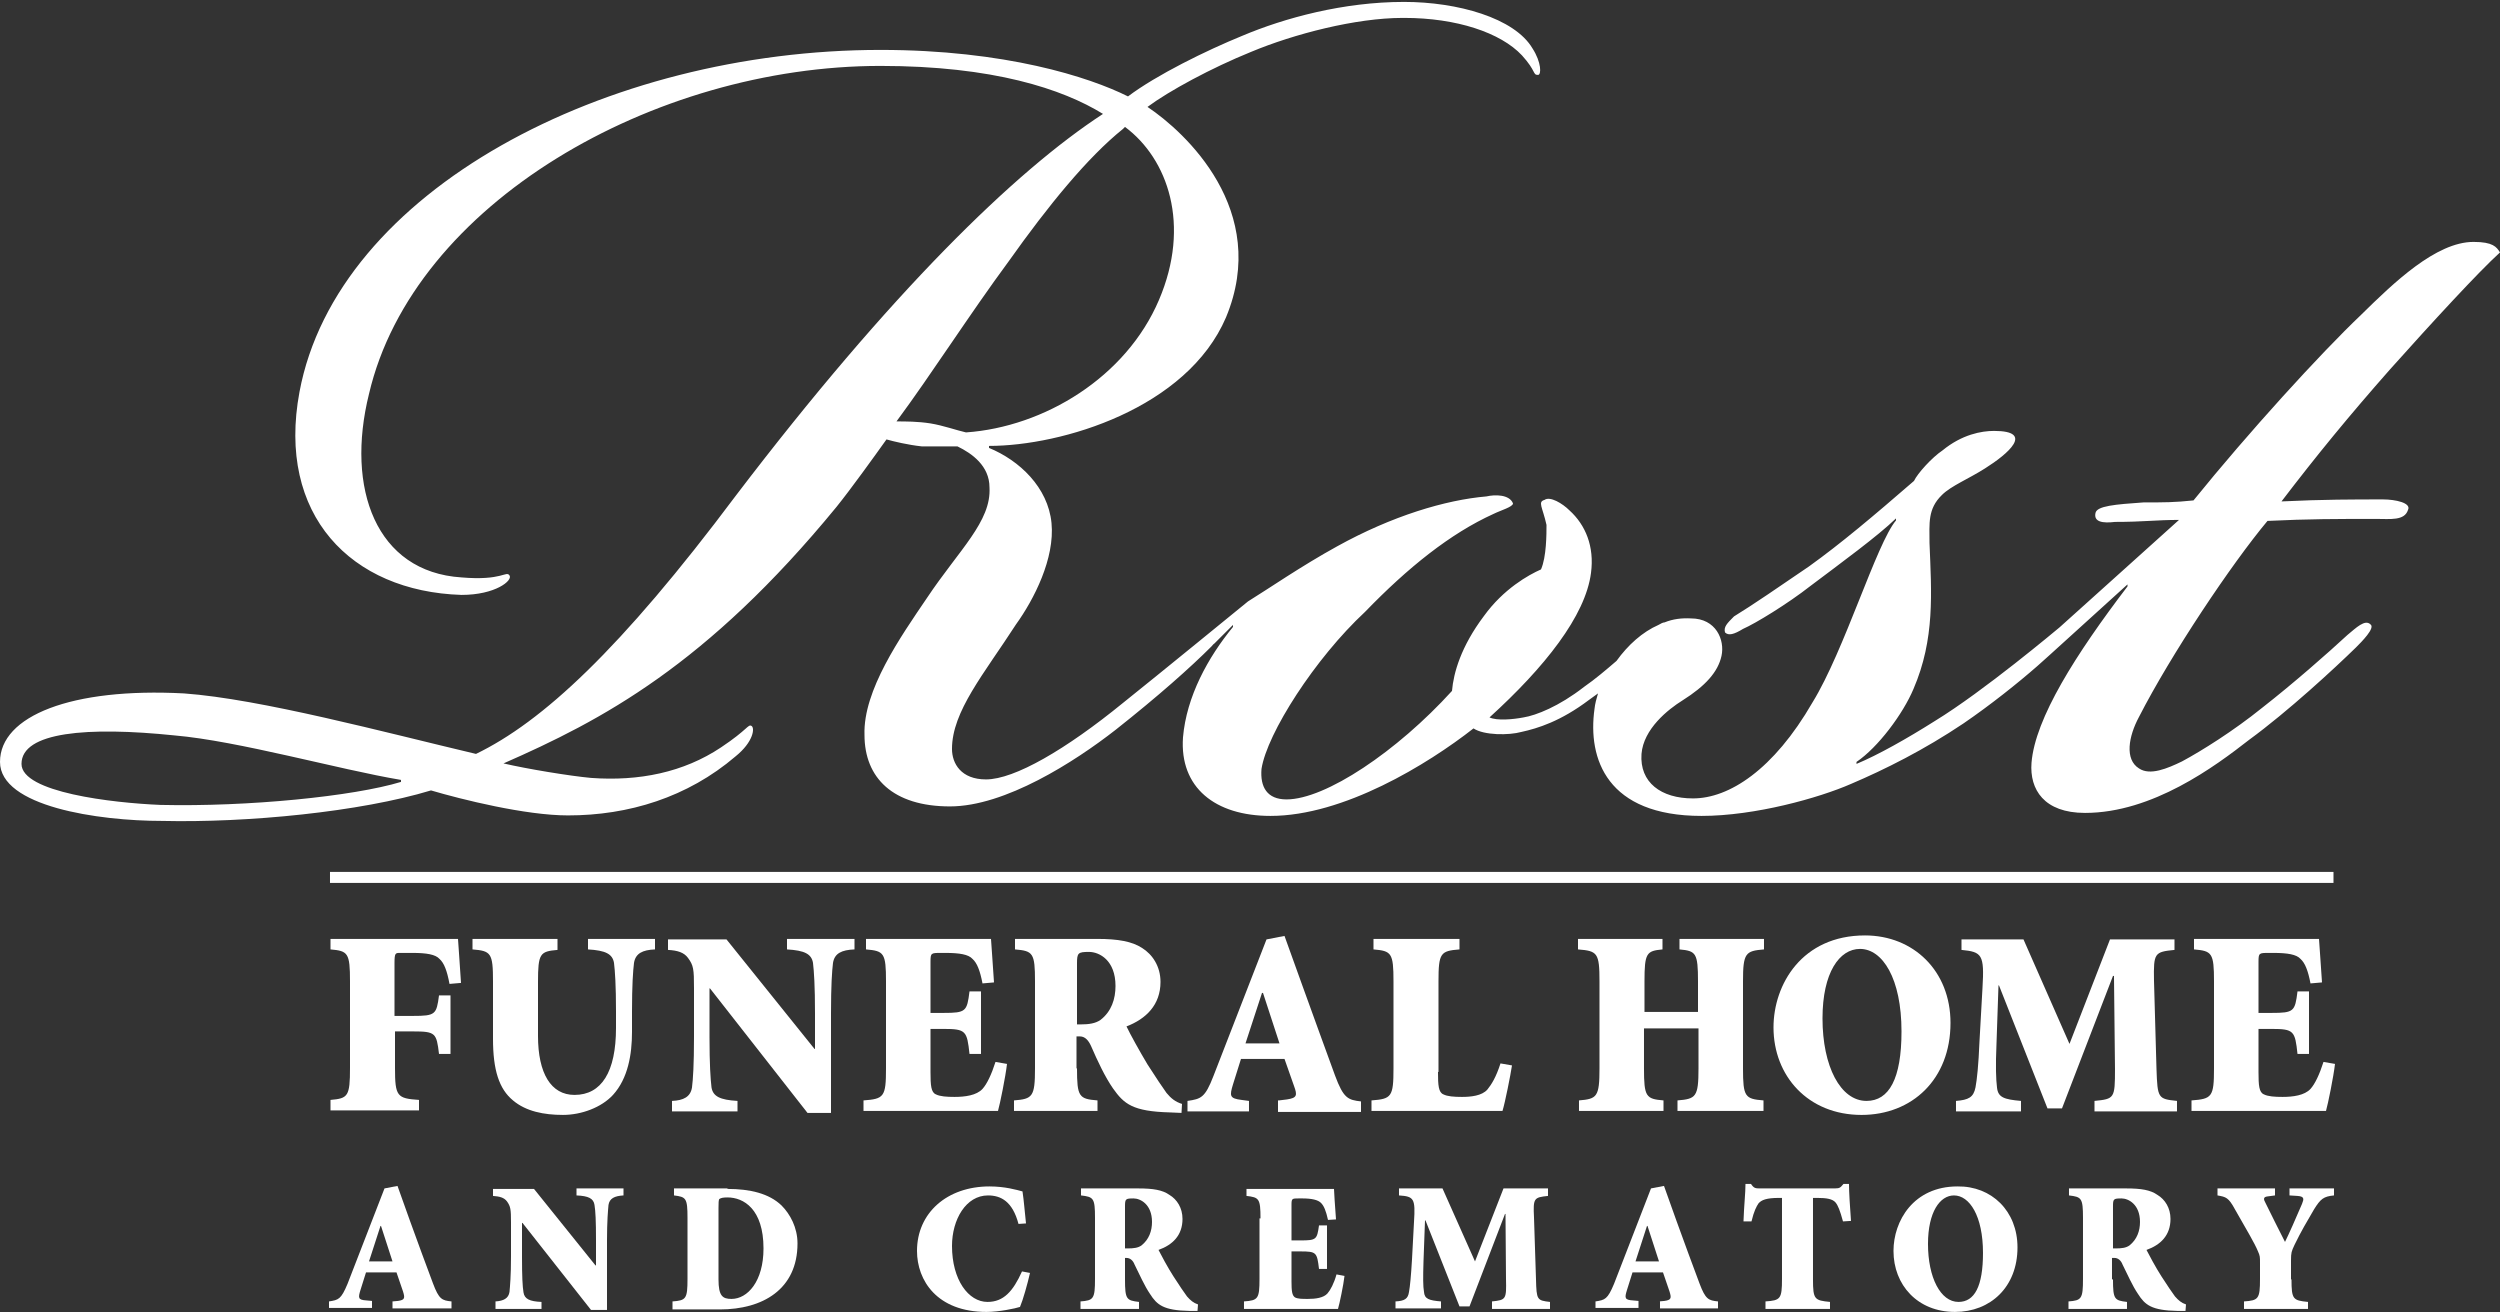 <svg width="200" height="105" viewBox="0 0 200 105" fill="none" xmlns="http://www.w3.org/2000/svg">
<rect x="0" y="0" width="200" height="105" fill="#333333" stroke="none"/>
<path d="M31.6 81.273H33.04C34.84 81.273 34.92 81.153 35.12 79.633H36.04V84.313H35.12C34.92 82.633 34.84 82.513 33.04 82.513H31.6V85.433C31.6 87.713 31.76 87.873 33.52 87.993V88.833H26.44V87.993C27.84 87.873 28 87.713 28 85.433V78.513C28 76.233 27.84 76.073 26.44 75.953V75.113H36.64C36.68 75.473 36.76 77.033 36.88 78.633L35.96 78.713C35.76 77.633 35.52 77.033 35.16 76.713C34.84 76.353 34.12 76.233 33 76.233H32C31.64 76.233 31.56 76.233 31.56 77.033V81.273H31.6Z" fill="white"/>
<path d="M44.6 75.153V75.993C43.2 76.113 43.04 76.273 43.04 78.553V82.873C43.04 85.873 44.08 87.593 45.96 87.593C48.12 87.593 49.28 85.753 49.28 82.233V80.913C49.28 78.833 49.2 77.673 49.12 77.033C49 76.313 48.44 76.033 47.04 75.953V75.113H52.4V75.953C51.4 75.993 50.84 76.273 50.72 77.033C50.64 77.673 50.56 78.833 50.56 80.913V82.553C50.56 84.353 50.24 86.273 49.04 87.593C48.12 88.593 46.52 89.193 45.04 89.193C43.52 89.193 42.08 88.913 41.04 88.033C39.92 87.113 39.44 85.593 39.44 83.113V78.513C39.44 76.233 39.28 76.073 37.8 75.953V75.113H44.6V75.153Z" fill="white"/>
<path d="M66.4 89.033H64.6L56.8 79.073H56.76V82.953C56.76 85.153 56.84 86.313 56.92 86.993C57.04 87.713 57.6 87.993 59 88.073V88.913H53.76V88.073C54.68 88.033 55.24 87.753 55.36 86.993C55.44 86.353 55.52 85.193 55.52 82.953V79.073C55.52 77.513 55.48 77.233 55.04 76.633C54.72 76.193 54.2 76.033 53.44 75.993V75.153H58.12L65.16 83.913H65.2V81.073C65.2 78.873 65.12 77.713 65.04 77.033C64.92 76.313 64.36 76.033 62.96 75.953V75.113H68.36V75.953C67.32 75.993 66.76 76.273 66.64 77.033C66.56 77.673 66.48 78.833 66.48 81.073V89.033H66.4Z" fill="white"/>
<path d="M70.88 78.513C70.88 76.233 70.72 76.073 69.28 75.953V75.113H79.28C79.32 75.473 79.4 77.033 79.52 78.593L78.6 78.673C78.4 77.633 78.16 77.033 77.8 76.713C77.48 76.353 76.76 76.233 75.64 76.233H75.28C74.48 76.233 74.44 76.233 74.44 76.953V81.033H75.48C77.28 81.033 77.36 80.913 77.56 79.313H78.48V84.313H77.56C77.36 82.473 77.28 82.313 75.48 82.313H74.44V85.753C74.44 86.833 74.48 87.393 74.88 87.553C75.2 87.713 75.72 87.753 76.36 87.753C77.2 87.753 78.12 87.633 78.6 87.113C78.96 86.713 79.32 85.953 79.64 84.953L80.56 85.113C80.44 86.153 80 88.313 79.84 88.873H69.08V88.033C70.72 87.913 70.88 87.753 70.88 85.473V78.513Z" fill="white"/>
<path d="M86.16 85.473C86.16 87.753 86.32 87.913 87.8 88.033V88.873H81.12V88.033C82.6 87.913 82.8 87.753 82.8 85.473V78.513C82.8 76.233 82.64 76.073 81.2 75.953V75.113H87.8C89.44 75.113 90.56 75.313 91.36 75.833C92.2 76.353 92.84 77.313 92.84 78.553C92.84 80.393 91.68 81.513 90.12 82.113C90.4 82.713 91.2 84.153 91.8 85.153C92.52 86.273 93 86.993 93.32 87.433C93.68 87.873 94.04 88.153 94.56 88.313L94.52 89.033L93.6 88.993C90.6 88.913 89.92 88.313 89.04 87.073C88.4 86.153 87.8 84.873 87.28 83.673C87.08 83.233 86.8 82.913 86.4 82.913H86.12V85.473H86.16ZM86.16 81.953H86.44C87.12 81.953 87.64 81.873 88.04 81.593C88.92 80.913 89.24 79.913 89.24 78.873C89.24 76.833 87.96 76.153 87.12 76.153C86.24 76.153 86.16 76.233 86.16 77.073V81.953Z" fill="white"/>
<path d="M102.32 88.034L102.96 87.954C103.76 87.834 103.8 87.633 103.52 86.874L102.76 84.713H99.279L98.639 86.754C98.359 87.674 98.359 87.874 99.32 87.993L99.919 88.073V88.913H94.999V88.073C96.079 87.913 96.4 87.834 97.079 86.073L101.32 75.153L102.76 74.874L104.2 78.874C105.12 81.394 106 83.874 106.8 86.034C107.48 87.874 107.84 87.993 108.88 88.114V88.954H102.24V88.034H102.32ZM99.639 83.474H102.36L101.04 79.433H100.96L99.639 83.474Z" fill="white"/>
<path d="M115.039 85.753C115.039 86.833 115.079 87.393 115.479 87.553C115.799 87.713 116.319 87.753 116.959 87.753C117.639 87.753 118.559 87.673 118.999 87.153C119.319 86.753 119.679 86.193 120.039 85.073L120.959 85.233C120.839 86.033 120.399 88.233 120.199 88.873H109.719V88.033C111.319 87.913 111.479 87.753 111.479 85.473V78.513C111.479 76.233 111.319 76.073 109.879 75.953V75.113H116.759V75.953C115.239 76.073 115.079 76.233 115.079 78.513V85.753H115.039Z" fill="white"/>
<path d="M135.84 80.953V78.513C135.84 76.233 135.679 76.073 134.359 75.953V75.113H141.119V75.953C139.639 76.073 139.44 76.233 139.44 78.513V85.473C139.44 87.753 139.6 87.913 141.08 88.033V88.873H134.199V88.033C135.679 87.913 135.88 87.753 135.88 85.473V82.273H131.519V85.473C131.519 87.753 131.68 87.913 133.08 88.033V88.873H126.319V88.033C127.759 87.913 127.959 87.753 127.959 85.473V78.513C127.959 76.233 127.8 76.073 126.24 75.953V75.113H132.999V75.953C131.719 76.073 131.559 76.233 131.559 78.513V80.953H135.84Z" fill="white"/>
<path d="M156.04 81.834C156.04 86.353 152.96 89.194 148.92 89.194C144.64 89.194 141.88 86.073 141.88 82.194C141.88 78.754 144.16 74.834 149.2 74.834C153.08 74.834 156.04 77.674 156.04 81.834ZM145.8 81.474C145.8 85.314 147.24 88.073 149.32 88.073C151.12 88.073 152.12 86.314 152.12 82.513C152.12 78.273 150.6 75.913 148.8 75.913C147.16 75.913 145.8 77.793 145.8 81.474Z" fill="white"/>
<path d="M173.959 75.153V75.993C172.359 76.153 172.279 76.233 172.319 78.433L172.519 85.513C172.599 87.873 172.639 87.913 174.159 88.073V88.913H167.559V88.073C169.159 87.913 169.199 87.873 169.199 85.513L169.119 78.073H169.039L164.959 88.673H163.799L159.919 78.833H159.879L159.719 83.513C159.639 85.313 159.679 86.353 159.759 86.993C159.839 87.793 160.319 87.953 161.679 88.073V88.913H156.479V88.073C157.479 87.993 157.879 87.793 158.039 86.993C158.159 86.353 158.279 85.233 158.359 83.313L158.599 79.033C158.759 76.353 158.559 76.153 156.919 75.993V75.153H161.879L165.559 83.513L168.799 75.153H173.959Z" fill="white"/>
<path d="M177.12 78.513C177.12 76.233 176.96 76.073 175.52 75.953V75.113H185.52C185.56 75.473 185.64 77.033 185.76 78.593L184.84 78.673C184.64 77.633 184.4 77.033 184.04 76.713C183.72 76.353 183 76.233 181.88 76.233H181.52C180.72 76.233 180.68 76.233 180.68 76.953V81.033H181.72C183.52 81.033 183.6 80.913 183.8 79.313H184.72V84.313H183.8C183.6 82.473 183.52 82.313 181.72 82.313H180.68V85.753C180.68 86.833 180.72 87.393 181.12 87.553C181.44 87.713 181.96 87.753 182.6 87.753C183.44 87.753 184.36 87.633 184.84 87.113C185.2 86.713 185.56 85.953 185.88 84.953L186.8 85.113C186.68 86.153 186.24 88.313 186.08 88.873H175.32V88.033C176.96 87.913 177.12 87.753 177.12 85.473V78.513Z" fill="white"/>
<path d="M31.4 104.114L31.84 104.074C32.4 103.994 32.4 103.834 32.24 103.314L31.72 101.794H29.28L28.84 103.194C28.64 103.834 28.64 103.994 29.32 104.034L29.76 104.074V104.634H26.32V104.114C27.08 103.994 27.28 103.954 27.8 102.714L30.76 95.073L31.8 94.874L32.8 97.674C33.44 99.433 34.08 101.194 34.64 102.674C35.12 103.954 35.36 104.034 36.12 104.114V104.674H31.4V104.114ZM29.52 100.914H31.4L30.48 98.073H30.44L29.52 100.914Z" fill="white"/>
<path d="M48.56 104.794H47.28L41.8 97.834H41.76V100.554C41.76 102.114 41.8 102.914 41.88 103.394C41.96 103.914 42.36 104.114 43.32 104.154V104.714H39.64V104.114C40.28 104.074 40.68 103.874 40.76 103.354C40.8 102.914 40.88 102.074 40.88 100.514V97.794C40.88 96.714 40.84 96.514 40.56 96.114C40.32 95.794 39.96 95.714 39.44 95.674V95.114H42.72L47.64 101.234H47.68V99.234C47.68 97.674 47.64 96.874 47.56 96.394C47.48 95.874 47.08 95.674 46.12 95.634V95.074H49.88V95.634C49.16 95.674 48.76 95.874 48.68 96.394C48.64 96.834 48.56 97.674 48.56 99.234V104.794Z" fill="white"/>
<path d="M58.2 95.114C60 95.114 61.52 95.474 62.52 96.434C63.2 97.114 63.8 98.194 63.8 99.474C63.8 103.154 61 104.754 57.6 104.754H53.8V104.114C54.88 104.034 55 103.914 55 102.314V97.434C55 95.834 54.88 95.754 53.92 95.634V95.074H58.2V95.114ZM57.48 102.354C57.48 103.674 57.8 103.914 58.52 103.914C59.8 103.914 61.08 102.514 61.08 99.874C61.08 96.714 59.48 95.794 58.2 95.794C57.84 95.794 57.68 95.834 57.56 95.914C57.48 95.954 57.48 96.274 57.48 96.634V102.354Z" fill="white"/>
<path d="M81.48 97.914C81 96.114 80.08 95.634 79.04 95.634C77.28 95.634 76.16 97.554 76.16 99.674C76.16 102.394 77.48 104.154 79 104.154C80.28 104.154 81.04 103.314 81.76 101.714L82.4 101.834C82.2 102.714 81.84 103.994 81.6 104.554C81.24 104.674 79.92 104.954 78.92 104.954C74.96 104.954 73.36 102.434 73.36 100.074C73.36 97.034 75.76 94.914 79.16 94.914C80.4 94.914 81.36 95.194 81.8 95.314C81.92 96.114 81.96 96.794 82.08 97.874L81.48 97.914Z" fill="white"/>
<path d="M90 102.354C90 103.954 90.12 104.034 91.12 104.154V104.714H86.44V104.114C87.48 104.034 87.6 103.914 87.6 102.314V97.434C87.6 95.834 87.48 95.754 86.48 95.634V95.074H91.08C92.24 95.074 93 95.194 93.56 95.594C94.16 95.954 94.6 96.634 94.6 97.514C94.6 98.834 93.8 99.594 92.68 99.994C92.88 100.394 93.44 101.434 93.88 102.114C94.4 102.914 94.72 103.394 94.96 103.714C95.24 104.034 95.48 104.234 95.84 104.354L95.8 104.874H95.16C93.08 104.834 92.56 104.394 92 103.514C91.56 102.874 91.16 101.954 90.76 101.154C90.64 100.834 90.4 100.634 90.12 100.634H90V102.354ZM90 99.874H90.2C90.68 99.874 91.04 99.834 91.32 99.634C91.92 99.154 92.16 98.474 92.16 97.754C92.16 96.354 91.24 95.874 90.68 95.874C90.04 95.874 90 95.914 90 96.514V99.874Z" fill="white"/>
<path d="M100.84 97.473C100.84 95.873 100.72 95.793 99.719 95.673V95.113H106.72C106.72 95.353 106.8 96.433 106.88 97.553L106.24 97.593C106.08 96.873 105.92 96.473 105.68 96.233C105.44 95.993 104.96 95.873 104.16 95.873H103.92C103.36 95.873 103.32 95.873 103.32 96.393V99.233H104.04C105.32 99.233 105.36 99.153 105.52 98.033H106.16V101.513H105.52C105.36 100.193 105.32 100.113 104.04 100.113H103.32V102.513C103.32 103.273 103.36 103.633 103.6 103.793C103.84 103.913 104.16 103.913 104.64 103.913C105.24 103.913 105.88 103.833 106.2 103.473C106.44 103.193 106.72 102.673 106.92 101.953L107.56 102.073C107.48 102.793 107.16 104.313 107.04 104.713H99.519V104.113C100.64 104.033 100.76 103.913 100.76 102.313V97.473H100.84Z" fill="white"/>
<path d="M123.84 95.114V95.674C122.72 95.794 122.64 95.834 122.72 97.394L122.88 102.354C122.92 103.994 122.96 104.034 124 104.154V104.714H119.36V104.114C120.48 103.994 120.52 103.954 120.48 102.314L120.44 97.114H120.4L117.56 104.514H116.76L114.04 97.634H114L113.88 100.914C113.84 102.194 113.84 102.914 113.92 103.354C113.96 103.914 114.32 104.034 115.28 104.114V104.674H111.64V104.114C112.36 104.074 112.64 103.914 112.72 103.354C112.8 102.914 112.88 102.114 112.96 100.754L113.12 97.754C113.24 95.874 113.12 95.714 111.92 95.634V95.074H115.4L118 100.914L120.28 95.074H123.84V95.114Z" fill="white"/>
<path d="M132.72 104.114L133.16 104.074C133.72 103.994 133.72 103.834 133.56 103.314L133.04 101.794H130.6L130.16 103.194C129.96 103.834 129.96 103.994 130.64 104.034L131.08 104.074V104.634H127.64V104.114C128.4 103.994 128.6 103.954 129.12 102.714L132.08 95.073L133.12 94.874L134.12 97.674C134.76 99.433 135.4 101.194 135.96 102.674C136.44 103.954 136.68 104.034 137.44 104.114V104.674H132.8V104.114H132.72ZM130.84 100.914H132.72L131.8 98.073H131.76L130.84 100.914Z" fill="white"/>
<path d="M145.039 102.353C145.039 103.953 145.159 104.033 146.399 104.153V104.713H141.239V104.113C142.439 104.033 142.559 103.913 142.559 102.313V95.833H142.319C141.319 95.833 140.919 95.993 140.679 96.273C140.519 96.513 140.319 96.873 140.119 97.713H139.479C139.519 96.473 139.639 95.433 139.639 94.713H140.079C140.319 95.073 140.439 95.073 140.839 95.073H146.799C147.199 95.073 147.239 94.993 147.479 94.713H147.919C147.919 95.353 147.999 96.593 148.079 97.673L147.439 97.713C147.199 96.833 147.039 96.433 146.839 96.193C146.599 95.913 146.119 95.833 145.399 95.833H145.039V102.353Z" fill="white"/>
<path d="M161.399 99.794C161.399 102.954 159.239 104.954 156.399 104.954C153.399 104.954 151.479 102.794 151.479 100.074C151.479 97.674 153.079 94.914 156.599 94.914C159.319 94.874 161.399 96.874 161.399 99.794ZM154.239 99.514C154.239 102.194 155.239 104.154 156.679 104.154C157.959 104.154 158.639 102.914 158.639 100.234C158.639 97.274 157.559 95.634 156.319 95.634C155.199 95.634 154.239 96.954 154.239 99.514Z" fill="white"/>
<path d="M169.039 102.354C169.039 103.954 169.159 104.034 170.159 104.154V104.714H165.479V104.114C166.519 104.034 166.639 103.914 166.639 102.314V97.434C166.639 95.834 166.519 95.754 165.519 95.634V95.074H170.119C171.279 95.074 172.039 95.194 172.599 95.594C173.199 95.954 173.639 96.634 173.639 97.514C173.639 98.834 172.839 99.594 171.719 99.994C171.919 100.394 172.479 101.434 172.919 102.114C173.439 102.914 173.759 103.394 173.999 103.714C174.279 104.034 174.519 104.234 174.879 104.354L174.839 104.874H174.199C172.119 104.834 171.599 104.394 171.039 103.514C170.599 102.874 170.199 101.954 169.799 101.154C169.679 100.834 169.439 100.634 169.159 100.634H168.959V102.354H169.039ZM169.039 99.874H169.239C169.719 99.874 170.079 99.834 170.359 99.634C170.959 99.154 171.199 98.474 171.199 97.754C171.199 96.354 170.279 95.874 169.719 95.874C169.079 95.874 169.039 95.914 169.039 96.514V99.874Z" fill="white"/>
<path d="M183.32 102.354C183.32 103.954 183.44 104.034 184.64 104.154V104.714H179.52V104.114C180.68 104.034 180.8 103.914 180.8 102.314V101.034C180.8 100.554 180.8 100.474 180.64 100.114C180.36 99.434 179.8 98.514 178.8 96.754C178.28 95.794 178.08 95.754 177.4 95.634V95.074H182V95.634L181.4 95.714C181.04 95.754 181.08 95.954 181.24 96.234C181.84 97.434 182.24 98.274 182.8 99.354C183.08 98.794 183.72 97.354 184.16 96.314C184.32 95.914 184.36 95.714 183.8 95.674L183.16 95.634V95.074H186.72V95.634C185.88 95.714 185.64 95.914 185.12 96.754C184.56 97.714 184.08 98.514 183.56 99.594C183.32 100.114 183.28 100.194 183.28 100.834V102.354H183.32Z" fill="white"/>
<path d="M200 20.193C199.72 19.753 199.44 19.353 197.88 19.353C194.88 19.353 191.48 22.633 188.88 25.193C185.6 28.313 179.88 34.593 175.48 40.033C173.92 40.193 173.2 40.193 171.48 40.193C169.2 40.353 167.76 40.473 167.64 41.033C167.48 41.753 168.2 41.873 169.2 41.753C171.48 41.753 172.48 41.593 174.32 41.593C172.04 43.633 168.2 47.113 164.76 50.193C164.56 50.353 158.72 55.273 154.8 57.673C152.52 59.113 150.24 60.393 148.52 61.113V60.953C150.24 59.793 152.24 57.113 153.08 55.113C154.8 51.113 154.52 47.433 154.36 43.433C154.36 41.873 154.2 40.713 155.36 39.593C156.08 38.873 157.48 38.313 158.8 37.473C160.64 36.313 162.8 34.473 159.52 34.473C158.52 34.473 156.96 34.753 155.4 36.033C154.56 36.593 153.4 37.873 153.12 38.473C149.84 41.313 147.28 43.473 144.72 45.313C142.44 46.873 140.16 48.433 138.72 49.313C138.16 49.873 137.88 50.153 138 50.593C138.28 50.873 138.72 50.753 139.44 50.313C140.44 49.873 143 48.313 144.84 46.873C147.28 45.033 150.24 42.873 151.68 41.473V41.633C150.12 43.473 147.56 52.033 145 56.193C141.88 61.593 138.32 63.873 135.44 63.873C132.88 63.873 131.16 62.593 131.32 60.313C131.48 58.313 133.44 56.753 134.6 56.033C136.44 54.873 137.44 53.753 137.72 52.473C138 51.193 137.28 49.473 135.28 49.473C134.56 49.433 133.84 49.513 133.16 49.793C133.04 49.793 132.88 49.873 132.68 49.993C131.4 50.553 130.24 51.593 129.32 52.873C128.48 53.593 127.64 54.313 126.72 54.953C124.72 56.513 122.88 57.233 121.88 57.393C121.04 57.553 119.76 57.673 119.16 57.393C123.56 53.393 126.84 49.273 127.28 45.833C127.56 43.713 126.84 41.993 125.56 40.833C125 40.273 124 39.673 123.56 39.993C123 40.153 123.4 40.553 123.72 41.993C123.72 42.713 123.72 44.553 123.28 45.553C122.28 45.993 120.28 47.113 118.72 49.273C116.88 51.713 116.28 53.833 116.16 55.273C111.76 60.113 106.04 63.953 102.92 63.953C101.36 63.953 100.8 62.953 100.92 61.513C101.36 58.673 105.2 52.673 109.2 48.953C112.64 45.393 116.04 42.673 119.48 41.113C120.04 40.833 121.04 40.553 121.04 40.273C120.76 39.553 119.6 39.553 118.92 39.713C115.64 39.993 111.36 41.273 106.96 43.713C104.12 45.273 101.4 47.153 99.84 48.113C99.2 48.633 92.84 53.833 89.84 56.233C85.279 59.953 81.159 62.353 78.879 62.353C76.879 62.353 76.159 61.073 76.159 59.913C76.159 56.913 78.719 53.913 81.279 49.953C82.719 47.953 84.4 44.673 84.12 41.833C83.84 38.993 81.559 36.833 79.12 35.833V35.673C84.96 35.673 94.96 32.673 98.079 25.393C101.64 16.833 94.799 10.553 91.799 8.553C93.519 7.273 96.919 5.433 100.08 4.153C103.52 2.713 108.48 1.433 112.2 1.433H112.36C116.48 1.433 120.04 2.593 121.76 4.433C122.92 5.713 122.6 5.993 123.04 5.993C123.32 5.993 123.32 4.993 122.6 3.873C121.16 1.433 116.6 0.153 112.32 0.153C107.48 0.153 102.76 1.433 99.359 2.873C96.519 4.033 92.519 5.993 90.24 7.713C87.12 6.153 80.4 3.993 70.439 3.993C48.48 3.993 26.959 15.273 23.959 31.353C22.119 41.193 28.079 47.313 36.919 47.593C39.639 47.593 41.039 46.433 40.76 46.033C40.48 45.633 40.2 46.473 36.919 46.193C30.079 45.753 27.64 39.073 29.52 31.513C33.08 16.273 52.319 5.273 70.439 5.273C79.439 5.273 84.999 7.113 88.24 9.113C81.24 13.673 71.279 23.353 58.88 39.633C49.599 52.033 43.359 57.753 38.08 60.313C30.799 58.593 20.84 55.913 14.72 55.473C5.72 54.993 -0 57.273 -0 60.953C-0 64.513 7.84 65.673 12.96 65.673C19.799 65.833 28.799 64.953 34.48 63.233C36.919 63.953 42.039 65.233 45.44 65.233C50.279 65.233 54.999 63.793 58.84 60.513C60.279 59.353 60.4 58.233 60.12 58.073C59.84 57.913 59.84 58.353 57.679 59.793C54.679 61.793 51.12 62.513 47.279 62.233C45.559 62.073 42.16 61.513 40.279 61.073C48.12 57.633 56.52 53.233 66.919 40.553C68.079 39.113 69.919 36.553 70.919 35.153C71.48 35.313 72.639 35.593 73.76 35.713C74.48 35.713 75.48 35.713 76.6 35.713C77.76 36.273 79.159 37.273 79.159 38.993C79.32 41.713 76.719 43.993 74.159 47.833C72.04 50.953 69.04 55.233 69.159 58.793C69.159 62.233 71.439 64.513 75.999 64.513C80.4 64.513 85.96 60.953 89.24 58.393C92.68 55.673 95.24 53.393 96.919 51.713C96.999 51.633 97.04 51.553 97.159 51.473C97.639 50.993 98.12 50.513 98.639 49.993V50.153C96.639 52.593 94.919 55.713 94.639 58.993C94.359 62.993 97.2 65.273 101.64 65.273C107.48 65.273 114.2 61.153 117.88 58.273C118.72 58.833 120.72 58.833 121.72 58.553C123 58.273 124.84 57.713 127.12 55.993C127.36 55.833 127.6 55.633 127.84 55.473C127.72 55.873 127.6 56.313 127.56 56.713C127 60.713 128.56 65.273 136.12 65.273C140.4 65.273 145.52 63.833 148.08 62.713C150.8 61.553 153.92 59.993 157.08 57.873C159.24 56.393 161.4 54.673 163 53.273C163.16 53.153 168.6 48.193 170.2 46.753V46.913C166.08 52.313 162.8 57.473 162.52 61.033C162.36 63.153 163.52 65.033 166.8 65.033C172.2 65.033 177.2 61.313 179.92 59.193C183.04 56.913 186.76 53.473 188.48 51.793C188.92 51.353 190.04 50.233 189.64 49.953C189.2 49.513 188.48 50.233 187.8 50.793C186.24 52.233 183.52 54.633 180.96 56.633C178.68 58.473 176.12 60.073 174.56 60.913C173.4 61.473 172 62.073 171.12 61.473C169.96 60.753 170.28 58.913 171.12 57.353C173.68 52.353 178.52 45.113 181.4 41.673C184.68 41.513 186.96 41.513 190.08 41.513C191.24 41.513 192.36 41.673 192.64 40.793C192.92 40.233 191.64 39.953 190.64 39.953C188.36 39.953 185.8 39.953 182.52 40.113C185.36 36.393 187.92 33.273 191.2 29.553C194.6 25.753 198.28 21.753 200 20.193ZM32.08 62.553C28.239 63.713 19.84 64.553 12.839 64.393C9 64.233 1.72 63.393 1.72 61.113C1.72 58.553 7 58.113 13.96 58.833C19.079 59.273 27.079 61.553 32.08 62.393V62.553ZM77.279 34.593C76.559 34.433 75.439 34.033 74.439 33.873C73.439 33.713 72.439 33.713 71.719 33.713C74.559 29.873 77.559 25.153 80.719 20.873C83.84 16.473 86.999 12.593 89.84 10.313L89.999 10.153C93.439 12.713 95.279 17.993 92.719 23.993C90.079 30.193 83.519 34.153 77.279 34.593Z" fill="white"/>
<path d="M186.679 69.753H26.399V70.633H186.679V69.753Z" fill="white"/>
</svg>
